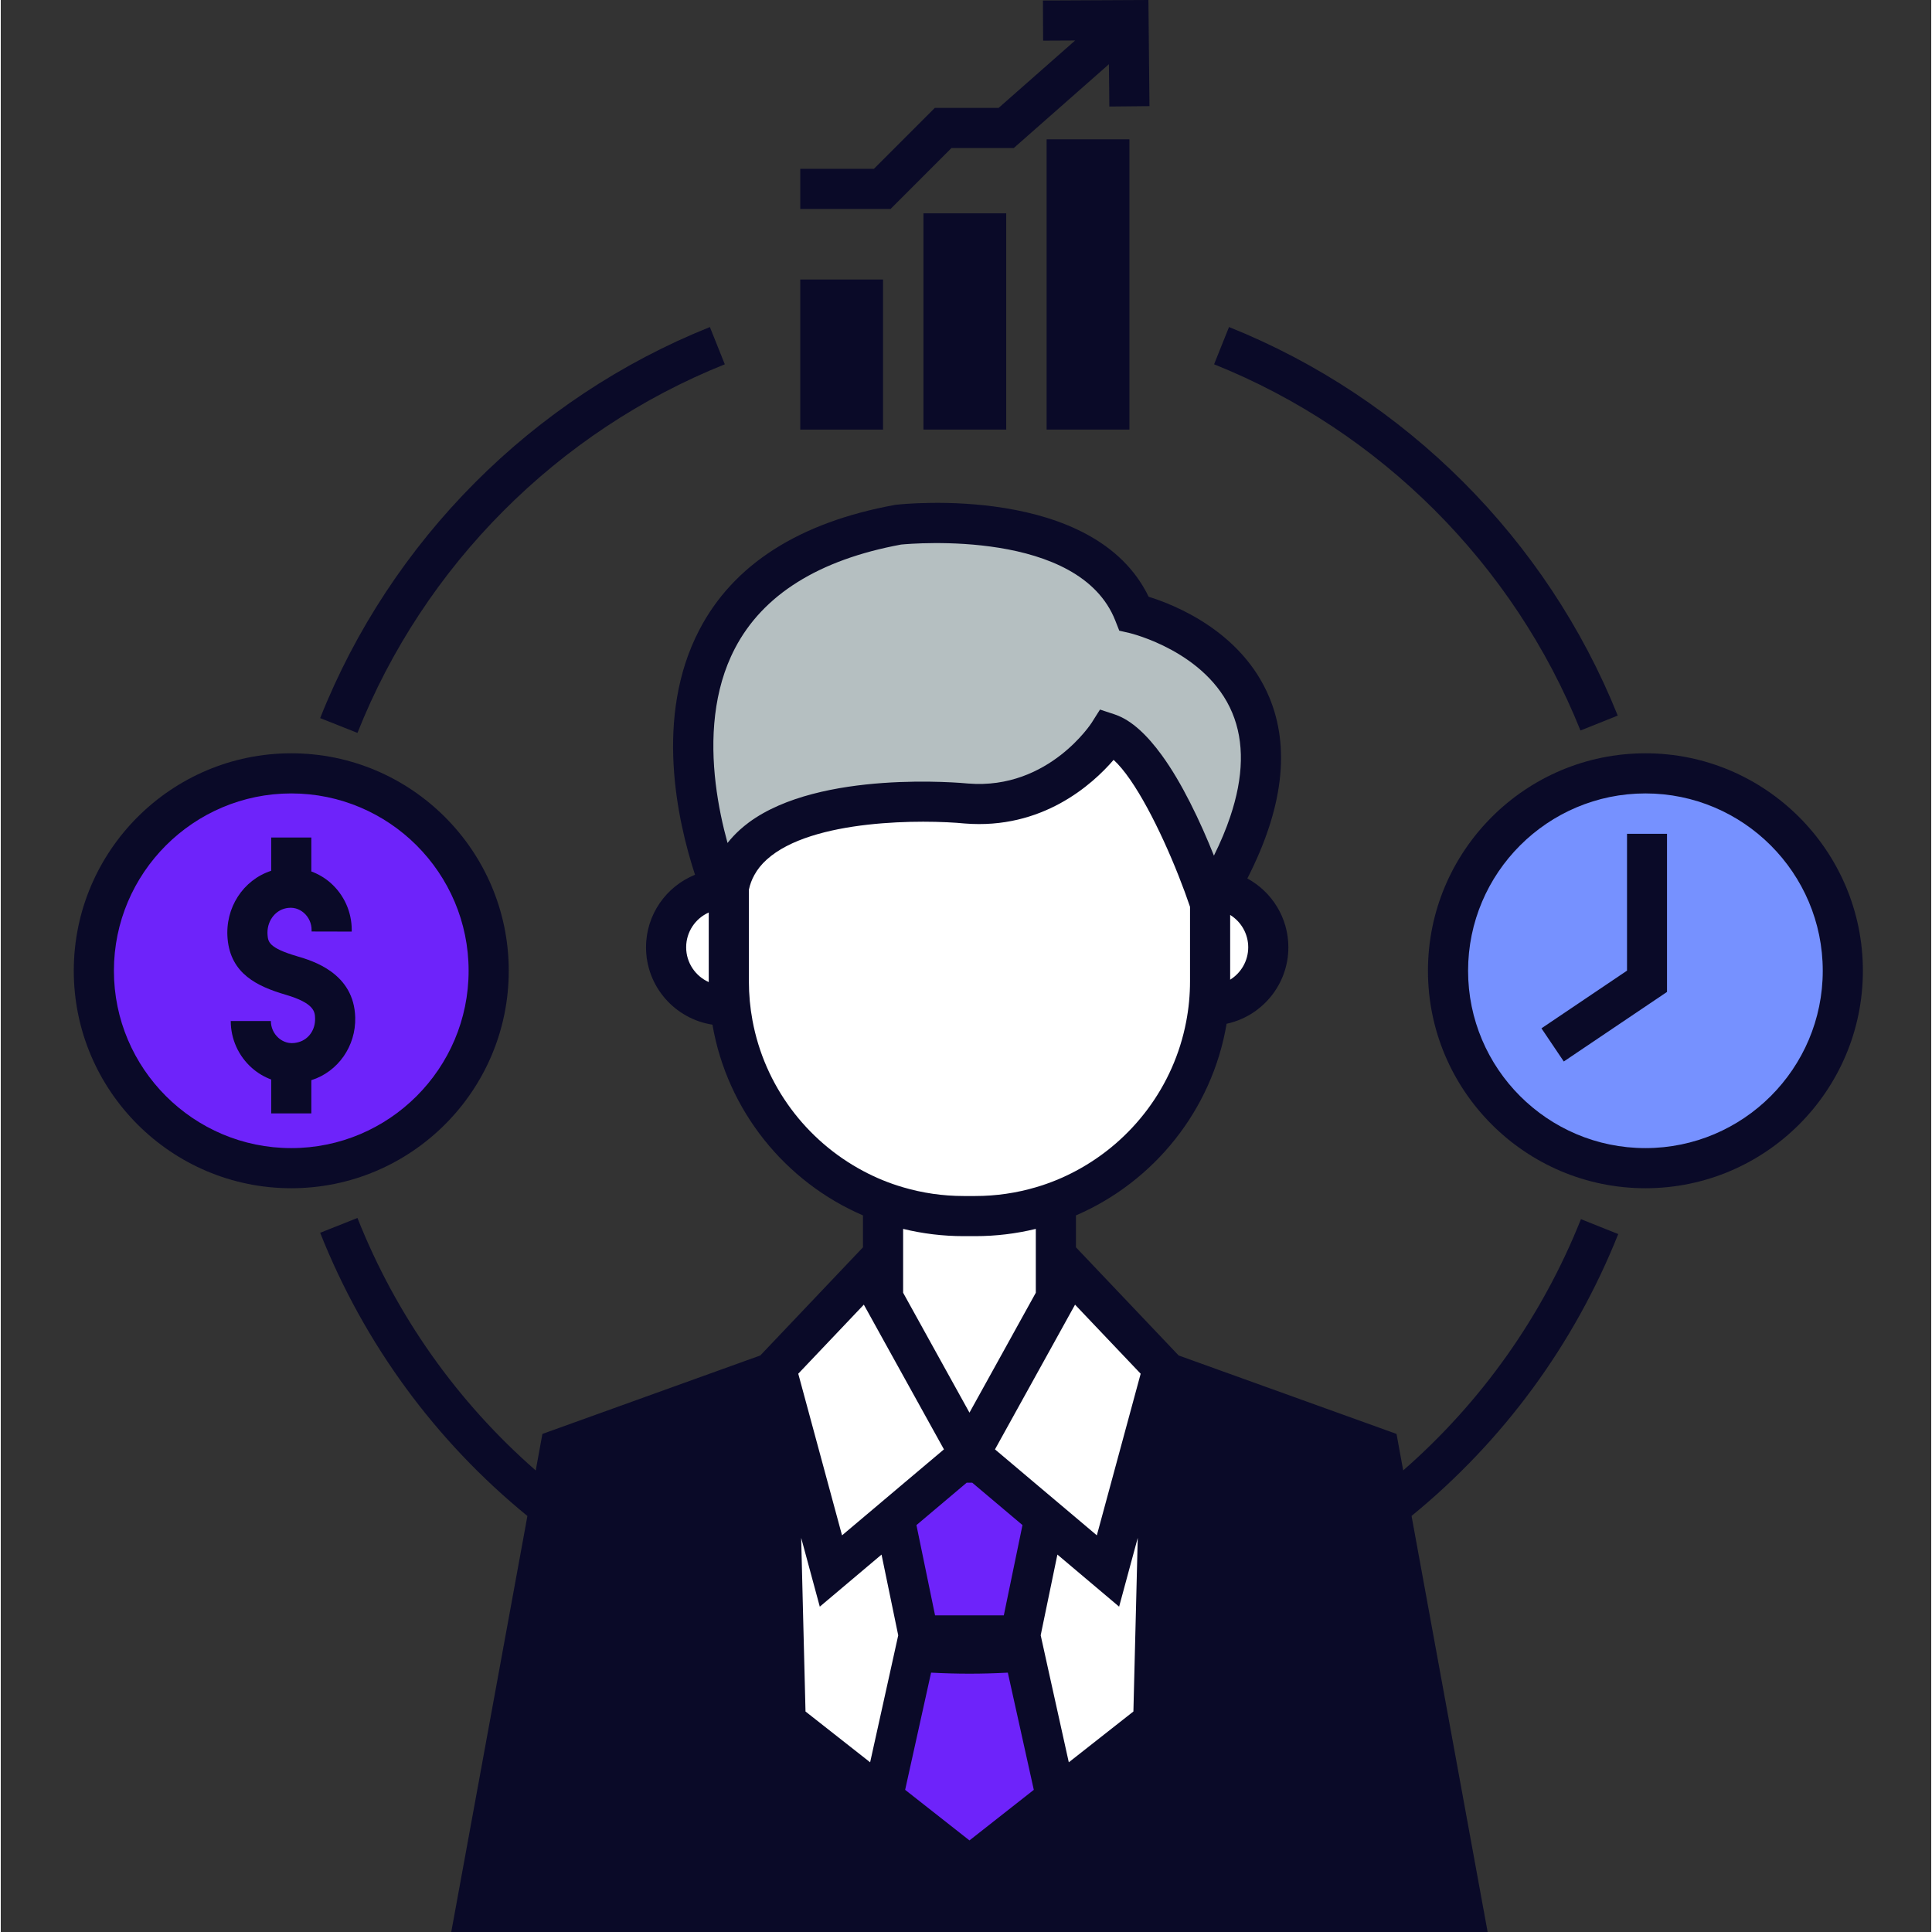 <?xml version="1.0"?>
<svg xmlns="http://www.w3.org/2000/svg" height="512px" viewBox="-18 0 481 481.386" width="512px" class=""><rect x="-18" y="0" width="481" height="481.386" fill="#333333" stroke="none"/><g><path d="m244.891 332.027 80.484 28.992 21.102 115.359h-246.23l21.102-115.359 80.484-28.992zm0 0" fill="#fff" data-original="#FFF" class=""/><path d="m236 407.492h-25.277l-8.891-43.059h43.059zm0 0" fill="#f4c551" data-original="#F4C551" class="" style="fill:#6E23FA" data-old_color="#F4C551"/><path d="m236 407.492h-25.277l-15.242 68.887h55.758zm0 0" fill="#f4c551" data-original="#F4C551" class="" style="fill:#6E23FA" data-old_color="#F4C551"/><path d="m283.32 221.531v-38.445h-119.918v38.504c-.375-.027-.75-.059-1.129-.059-8.008 0-14.496 6.492-14.496 14.5 0 8.004 6.488 14.496 14.496 14.496.48 0 .957-.027 1.43-.07 2.293 22.641 17.492 41.465 38.129 49.008v23.93l-3.715-6.707-22.973 24.199 13.699 50.555 32-27.008h5.031l32.004 27.008 13.699-50.555-22.977-24.199-3.711 6.707v-23.93c20.617-7.535 35.809-26.336 38.121-48.953.102.004.203.016.309.016 8.004 0 14.496-6.488 14.496-14.496s-6.488-14.5-14.496-14.5zm0 0" fill="#fff" data-original="#FFF" class=""/><path d="m258.023 182.773s-12.246 19.309-35.453 17.422c0 0-59.527-5.832-59.527 24.926 0 0-36.77-79.891 42.586-94.387 0 0 48.02-5.375 58.75 22.129 0 0 55.973 12.566 18.941 72.258 0 0-12.582-38.109-25.297-42.348zm0 0" fill="#b5bfc1" data-original="#B5BFC1" class=""/><g fill="#46cbd6"><path d="m346.477 476.379h-246.23l21.105-115.359 54.035-19.465 2.199 87.957 45.773 36.215 45.781-36.215 2.199-87.957 54.035 19.465zm0 0" data-original="#000000" class="" style="fill:#0A0A28" data-old_color="#0a0a28"/><path d="m181.203 69.645h20.629v37.395h-20.629zm0 0" data-original="#000000" class="" style="fill:#0A0A28" data-old_color="#0a0a28"/><path d="m211.895 53.152h20.629v53.883h-20.629zm0 0" data-original="#000000" class="" style="fill:#0A0A28" data-old_color="#0a0a28"/><path d="m242.586 34.715h20.629v72.32h-20.629zm0 0" data-original="#000000" class="" style="fill:#0A0A28" data-old_color="#0a0a28"/></g><path d="m103.57 241.879c0 27.164-22.023 49.188-49.188 49.188-27.164 0-49.188-22.023-49.188-49.188 0-27.164 22.023-49.184 49.188-49.184 27.164 0 49.188 22.02 49.188 49.184zm0 0" fill="#f4c551" data-original="#F4C551" class="" style="fill:#6E23FA" data-old_color="#F4C551"/><path d="m440.977 241.879c0 27.164-22.023 49.188-49.188 49.188-27.164 0-49.188-22.023-49.188-49.188 0-27.164 22.023-49.184 49.188-49.184 27.164 0 49.188 22.02 49.188 49.184zm0 0" fill="#ef5f36" data-original="#EF5F36" class="active-path" style="fill:#7691FF" data-old_color="#F5555A"/><path d="m162.402 90.77-3.719-9.281c-44.168 17.695-79.559 53.211-97.102 97.438l9.293 3.688c16.539-41.688 49.898-75.164 91.527-91.844zm0 0" data-original="#000000" class="" style="fill:#0A0A28" data-old_color="#0a0a28"/><path d="m385.012 307.484-9.289-3.711c-9.648 24.211-24.801 45.562-44.289 62.602l-1.66-9.082v-.008l-46.93-16.902-7.359-2.648-25.59-26.949v-7.949c19.457-8.391 33.918-26.25 37.539-47.75 8.777-1.883 15.391-9.711 15.391-19.051 0-7.398-4.141-13.848-10.223-17.148 8.902-17.41 10.742-32.578 5.441-45.211-6.883-16.398-23.609-23-30.031-24.988-13.57-28.102-60.879-23.152-62.938-22.922l-.34.051c-23.832 4.359-40.223 14.84-48.703 31.172-11.219 21.57-5.477 47.43-1.047 60.969-7.152 2.891-12.211 9.898-12.211 18.078 0 9.75 7.188 17.84 16.551 19.273 3.688 21.398 18.109 39.168 37.508 47.527v7.949l-25.59 26.953-7.359 2.648-46.93 16.898v.012l-1.66 9.09c-19.578-17.121-34.77-38.578-44.422-62.91l-9.289 3.688c10.973 27.66 28.684 51.82 51.633 70.562l-.41 2.27-18.562 101.391h258.23v-.012l-18.957-103.66c22.848-18.672 40.516-42.711 51.496-70.23zm-120.18 94.25-.262 10.379-.359 14.332-16.098 12.66-5.133-23.172-1.867-8.469.289-1.434 3.871-18.688 15.379 12.98 4.641-17.141zm-51.031 15.031c3.172.168 6.359.258 9.562.258 3.199 0 6.391-.09 9.559-.258l6.473 29.199-16.031 12.602-16.027-12.602zm8.871-47.332h1.379l12.523 10.562-4.652 22.5h-17.129l-4.641-22.492zm-17.352 36.609.293 1.422-1.871 8.469-5.129 23.172-16.102-12.66-.359-14.332-.262-10.379-.457-18.551 4.637 17.141 15.383-12.977zm49.203-75.859 11.5 12.102-.66 2.43-10.262 37.84-7.531-6.359-8.02-6.762-9.828-8.301.938-1.699 9.23-16.68 3.172-5.73 5.059-9.148 1.551-2.801.219.23zm38.297-94.148c0 3.398-1.797 6.391-4.5 8.07v-16.141c2.703 1.68 4.5 4.668 4.5 8.07zm-127.898-74.469c6.973-13.391 20.898-22.09 41.41-25.883 2.891-.277 44.461-3.879 53.391 19l.969 2.461 2.582.59c.188.051 19.199 4.582 25.57 19.871 3.039 7.277 2.848 15.961-.523 25.93-1.039 3.102-2.387 6.32-4.047 9.66-1.602-4.012-3.613-8.66-5.953-13.25-2.117-4.18-4.508-8.312-7.098-11.859-3.512-4.812-7.379-8.578-11.461-10-.051-.02-.109-.039-.16-.062l-3.711-1.227-.82 1.289-1.27 2.012c-.051.078-2.66 4.098-7.641 7.988-5.188 4.051-12.961 7.961-23.109 7.141-1.551-.152-36.852-3.441-54.648 9.688-.789.594-1.551 1.211-2.27 1.859-1.133 1.031-2.152 2.121-3.051 3.262-2.359-8.559-4.488-20.309-3.082-31.949.684-5.66 2.191-11.293 4.922-16.52zm-12.148 74.469c0-3.859 2.309-7.191 5.629-8.672v17.34c-3.32-1.488-5.629-4.82-5.629-8.668zm16.52 18.18c-.59-3.148-.891-6.41-.891-9.73v-22.809c.281-1.305.73-2.512 1.359-3.645.762-1.398 1.777-2.668 3.082-3.848 11.27-10.223 39.367-9.973 49.316-9 19.301 1.559 31.781-9.652 37.121-15.852 5.328 4.84 11.699 17.539 16.18 28.859 1.078 2.711 2.039 5.332 2.859 7.75v18.543c0 3.449-.328 6.828-.961 10.098-3.078 16.109-13.418 29.68-27.469 37.16-3.16 1.691-6.5 3.07-10 4.09-4.789 1.41-9.852 2.172-15.09 2.172h-2.891c-5.23 0-10.301-.762-15.082-2.172-3.5-1.02-6.84-2.398-10-4.09-14.145-7.539-24.535-21.258-27.535-37.527zm52.617 53.789h2.891c5.203 0 10.25-.629 15.094-1.809v15.91l-2.723 4.918-5.527 10-8.281 14.961-8.281-14.961-5.531-10-2.719-4.918v-15.91c4.828 1.18 9.891 1.809 15.078 1.809zm-25.078 17.289.211-.219 1.551 2.801 5.059 9.148 3.18 5.742 9.23 16.668.941 1.699-9.844 8.301-8.008 6.762-7.539 6.359-10.25-37.84-.66-2.434 11.488-12.098zm-74.699 59.262v-.012l2-10.949 1.621-8.852 44.391-15.988.418-.148 1.262 50.168.258 10.582.562 22.051v.008l.008.57 23.43 18.539 8.719 6.891 17.641 13.961h-116.199zm218.348 86.82h-116.207l17.648-13.961 8.711-6.891 23.449-18.539.012-.578v-.012l.551-22.051.27-10.578 1.25-50.16.418.148 44.391 15.988 1.621 8.852 2 10.949zm0 0" data-original="#000000" class="" style="fill:#0A0A28" data-old_color="#0a0a28"/><path d="m375.605 182.016 9.281-3.723c-17.621-43.922-52.922-79.203-96.852-96.809l-3.719 9.285c41.406 16.59 74.68 49.848 91.289 91.246zm0 0" data-original="#000000" class="" style="fill:#0A0A28" data-old_color="#0a0a28"/><path d="m271.582 442.766h40.301v10h-40.301zm0 0" data-original="#000000" class="" style="fill:#0A0A28" data-old_color="#0a0a28"/><path d="m218.891 36.875h15.52l23.699-20.875.105 10.543 10-.098-.262-26.445-26.289.129.051 10 7.977-.039-19.055 16.785h-15.891l-15.184 15.184h-18.359v10h22.504zm0 0" data-original="#000000" class="" style="fill:#0A0A28" data-old_color="#0a0a28"/><path d="m108.57 241.883c0-29.879-24.309-54.188-54.188-54.188-29.879 0-54.191 24.309-54.191 54.188 0 29.871 24.312 54.184 54.191 54.184 29.879 0 54.188-24.312 54.188-54.184zm-54.188 44.184c-24.359 0-44.191-19.82-44.191-44.184 0-24.367 19.832-44.188 44.191-44.188 24.371 0 44.188 19.82 44.188 44.188 0 24.363-19.816 44.184-44.188 44.184zm0 0" data-original="#000000" class="" style="fill:#0A0A28" data-old_color="#0a0a28"/><path d="m55.785 238.246c-7.023-2.062-7.164-3.602-7.309-5.23-.289-3.262 1.711-6.156 4.664-6.73.148-.027.297-.051.461-.07 1.93-.238 3.305.691 3.953 1.266 1.207 1.07 1.895 2.609 1.891 4.223v.391l10 .023v-.387c.016-4.48-1.902-8.758-5.254-11.73-1.43-1.27-3.07-2.219-4.812-2.867v-8.453h-10v8.285c-6.969 2.273-11.551 9.223-10.863 16.941.781 8.75 7.406 11.867 14.453 13.938 7.238 2.125 7.301 4.316 7.348 5.914.074 2.777-1.539 5.141-4.016 5.875-.371.113-.746.191-1.113.238-1.934.25-3.328-.68-3.98-1.254-1.215-1.07-1.906-2.605-1.906-4.219h-10c0 4.484 1.93 8.758 5.301 11.723 1.422 1.254 3.047 2.211 4.777 2.852v8.438h10v-8.27c6.645-2.09 11.133-8.488 10.934-15.66-.309-11.062-10.637-14.094-14.527-15.234zm0 0" data-original="#000000" class="" style="fill:#0A0A28" data-old_color="#0a0a28"/><path d="m391.793 187.695c-29.883 0-54.191 24.309-54.191 54.188 0 29.871 24.312 54.184 54.191 54.184 29.867 0 54.18-24.312 54.18-54.184 0-29.879-24.312-54.188-54.18-54.188zm0 98.371c-24.371 0-44.191-19.82-44.191-44.184 0-24.367 19.82-44.188 44.191-44.188 24.359 0 44.18 19.82 44.18 44.188 0 24.363-19.82 44.184-44.18 44.184zm0 0" data-original="#000000" class="" style="fill:#0A0A28" data-old_color="#0a0a28"/><path d="m387.203 241.852-21.32 14.371 5.566 8.262 25.719-17.332-.02-.027h.02v-39.367h-9.965zm0 0" data-original="#000000" class="" style="fill:#0A0A28" data-old_color="#0a0a28"/></g> </svg>
